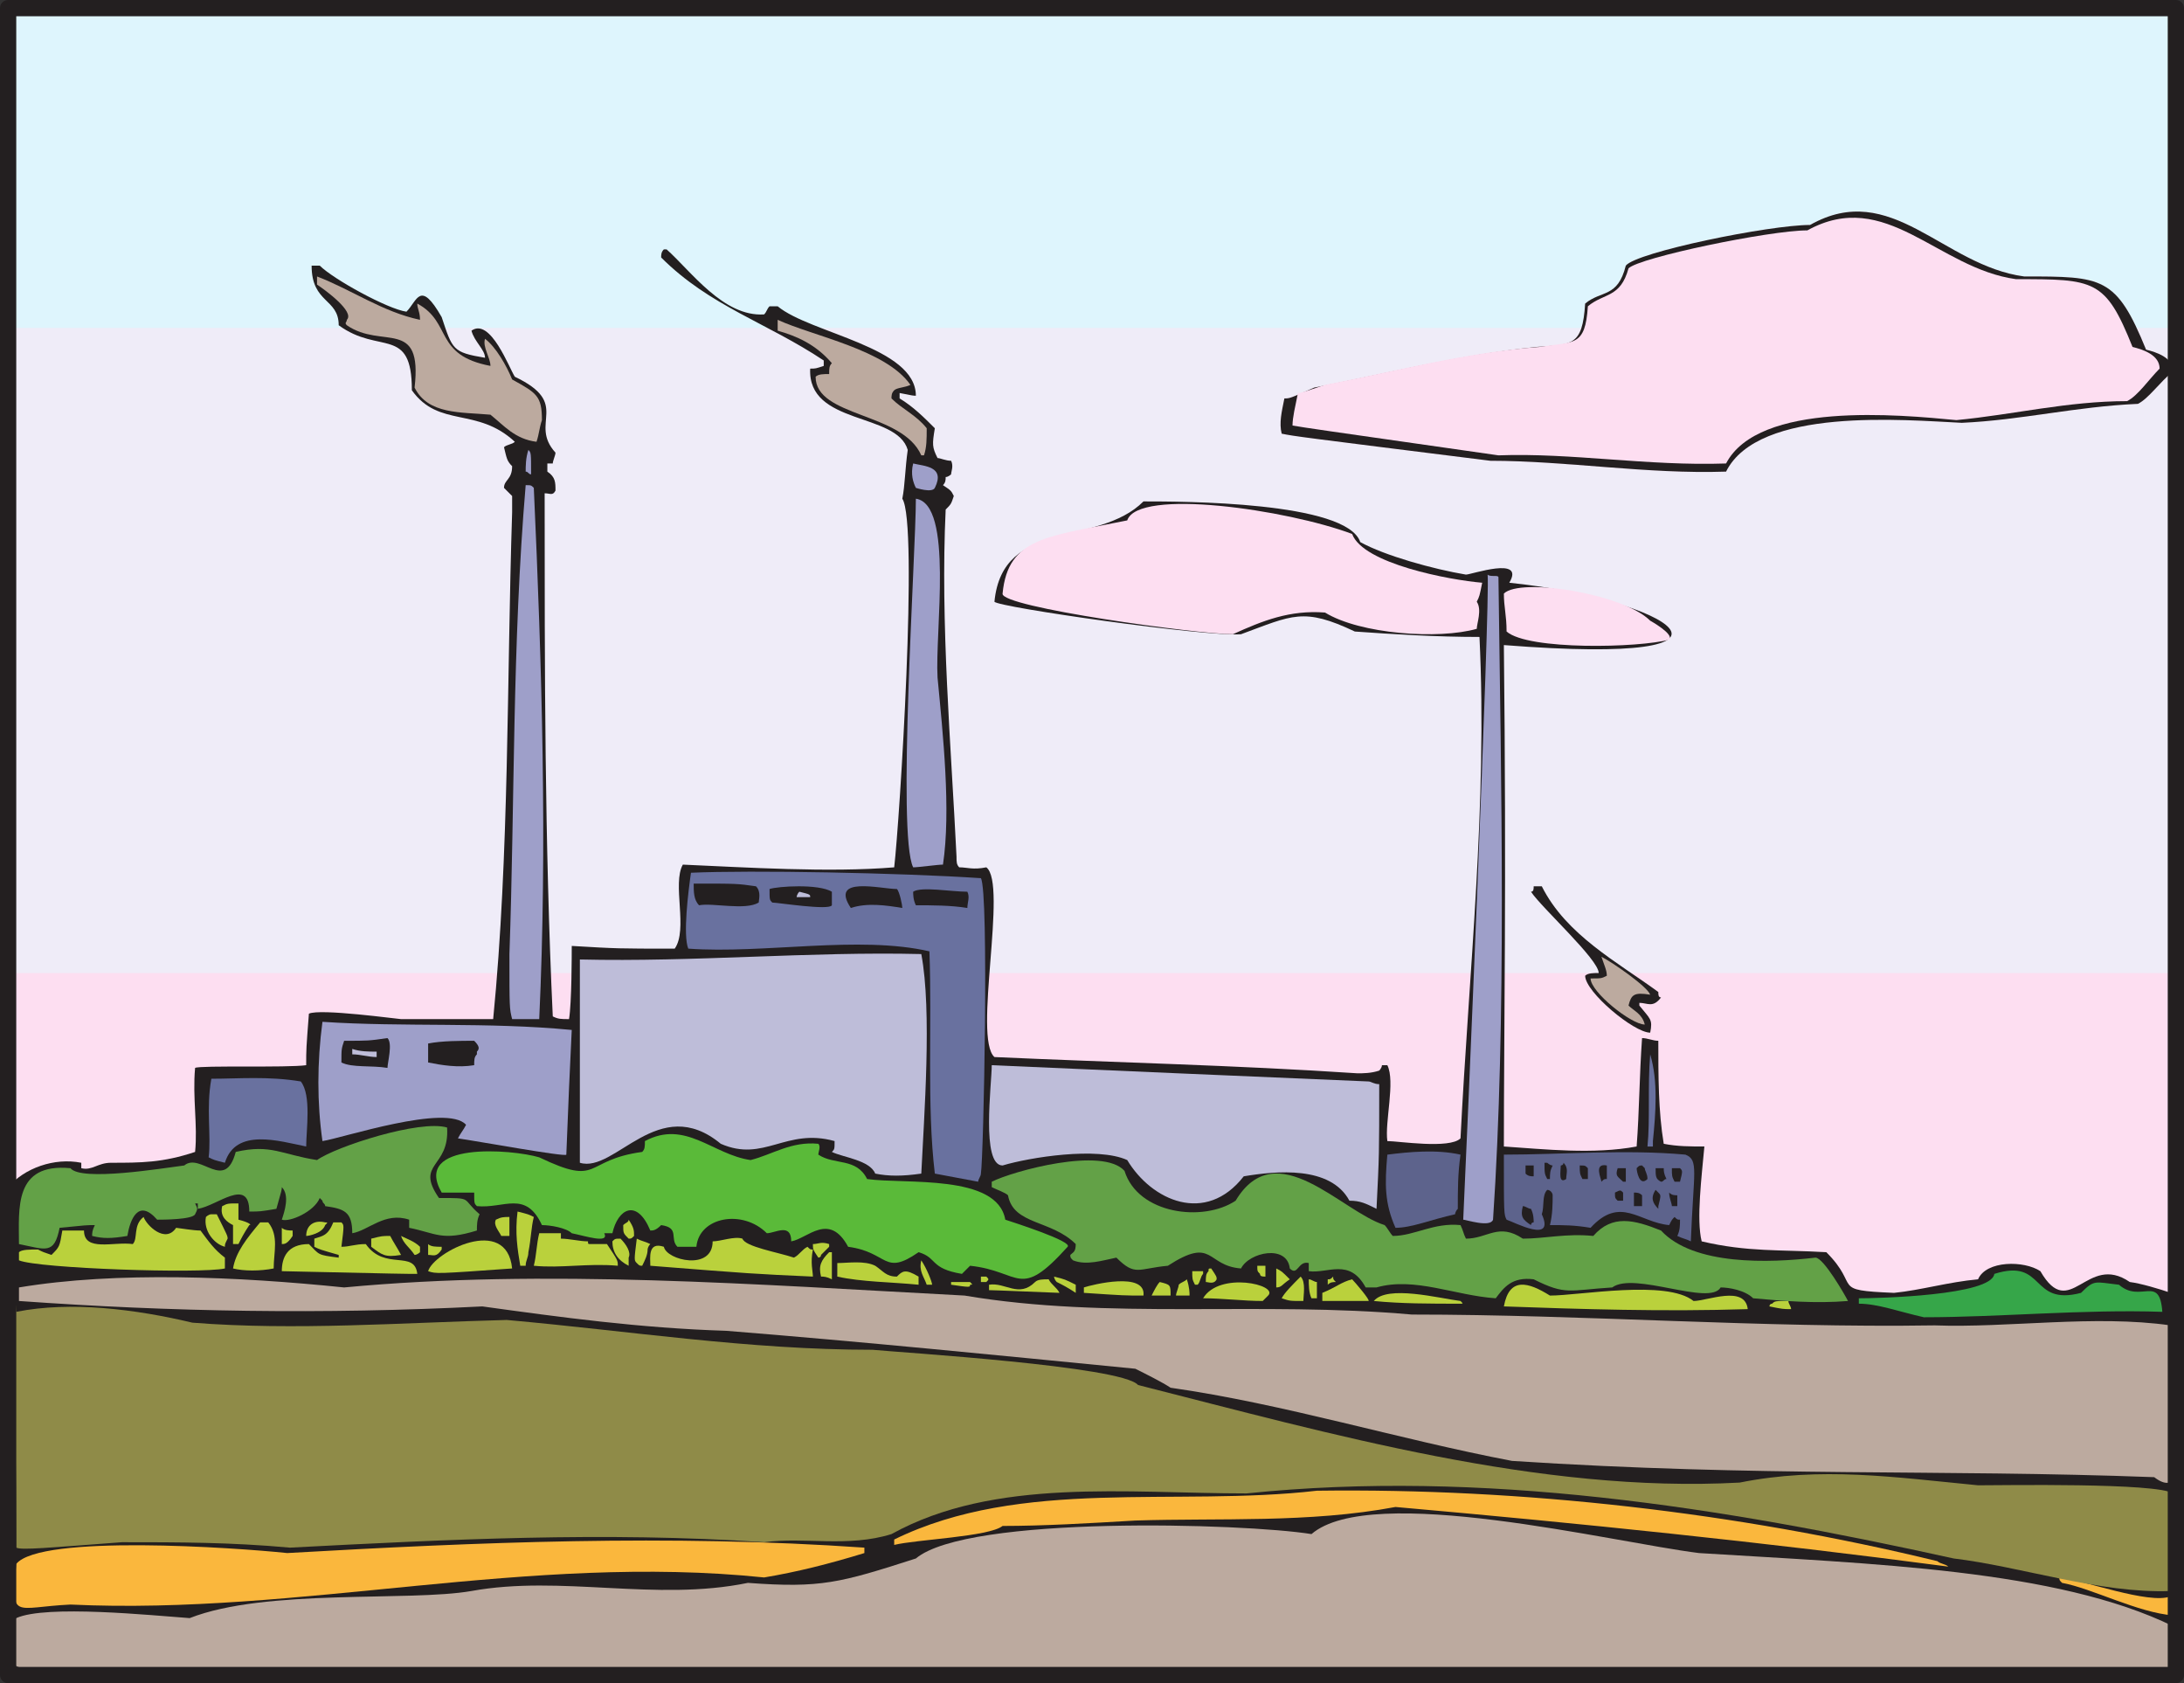 <svg xmlns="http://www.w3.org/2000/svg" width="604.5" height="465.75"><rect width="100%" height="100%" fill="#333333" stroke="none"/><path fill="#def5fd" fill-rule="evenodd" d="M3.75.75H601.5V375H3.75V.75"/><path fill="#def5fd" fill-rule="evenodd" d="M3.75 30.75H601.5V375H3.75V30.75"/><path fill="#def5fd" fill-rule="evenodd" d="M3.75 60.75H601.5V375H3.75V60.75"/><path fill="#efecf8" fill-rule="evenodd" d="M3.75 90.75H601.5V375H3.75V90.75"/><path fill="#efecf8" fill-rule="evenodd" d="M3.75 120.75H601.5V375H3.75V120.75"/><path fill="#efecf8" fill-rule="evenodd" d="M3.75 150H601.5v225H3.75V150"/><path fill="#efecf8" fill-rule="evenodd" d="M3.75 180H601.5v195H3.75V180"/><path fill="#efecf8" fill-rule="evenodd" d="M3.75 210H601.5v165H3.75V210"/><path fill="#efecf8" fill-rule="evenodd" d="M3.75 239.25H601.5V375H3.75V239.25"/><path fill="#fddef1" fill-rule="evenodd" d="M3.75 269.25H601.5V375H3.75V269.25"/><path fill="#fddef1" fill-rule="evenodd" d="M3.75 299.25H601.5V375H3.75v-75.75"/><path fill="#fddef1" fill-rule="evenodd" d="M3.75 329.25H601.5V375H3.75v-45.75"/><path fill="#231f20" fill-rule="evenodd" d="M602.25 462s1.5-1.5-2.25 1.5c-1.5-.75-4.5 1.5-5.25.75-194.25-3-390.75-3-585-1.5-3 .75-6-3-8.25-2.25-1.5-2.25-.75-14.25 0-18.75.75-37.5.75-75.75.75-113.25 4.5-5.25 12.75-8.25 20.25-6.75v1.5c3 .75 4.5-1.5 8.25-1.5 8.25 0 14.25 0 23.25-3 .75-7.5-.75-15 0-23.25 1.5-.75 25.5 0 30.75-.75 0-4.5 0-4.5.75-14.25 3-1.5 24.75 1.5 25.5 1.5h25.5c4.5-45.75 3.75-93.75 5.25-140.25v-4.5L139.5 135c0-2.25 2.25-2.25 2.25-6-1.5-1.5-1.5-2.25-2.25-5.25.75-.75 2.25-.75 3-1.5-10.5-9.75-21-3.75-28.5-14.25 0-18-9-9.75-20.25-18 0-7.5-7.5-6-7.5-16.5h2.25c3.75 3.75 18.75 12 24 12.75 3-3 3.75-9 9.75 1.5 3 9 3 9.75 12 11.25 0-2.25-3-4.5-3.75-7.5 5.25-3.75 10.5 10.5 12 12.75 15.75 7.5 3.75 12.75 11.25 21 0 .75-.75 2.25-.75 3h-1.5v2.25c2.25 1.5 2.25 3 2.25 5.25-.75 1.5-1.5.75-3 .75 0 48.75 0 96.75 2.25 144.75 1.5.75 2.25.75 4.5.75.75-4.5.75-18 .75-20.25 12.75.75 12.75.75 28.5.75 3.75-5.25-.75-18 2.25-23.25 17.25.75 40.5 2.25 58.5.75 1.5-12.75 6.75-95.25 2.25-102 .75-3.75.75-8.25 1.5-13.5-3-10.5-27.75-6.75-27-22.5 1.5 0 1.5 0 3.75-.75v-1.5c-15.75-10.5-31.5-15-45-28.5 0-.75 0-1.5.75-2.25h.75c6.75 6 15.75 18.75 27 18 .75-.75.75-1.5 1.5-2.25h2.25c9 7.5 38.25 11.25 38.25 24.75-.75 0-.75 0-4.5-.75v1.5c3.75 2.25 6.75 5.25 9.75 8.25-.75 4.5-.75 5.25.75 8.25.75 0 2.25.75 3.75.75.75 1.5 0 3 0 3.75 0 0-.75.75-1.5.75 0 .75 0 1.5-.75 2.25 2.25 1.5 2.25 1.5 3 3-.75 2.25-.75 2.25-2.25 3.75-1.5 31.5 1.5 65.25 3 96 0 1.5 0 2.25.75 3 2.25 0 3.75.75 7.5 0 6 4.5-3.75 47.25 2.25 52.5 33 1.5 66.75 2.25 100.5 4.5 1.5 0 3.75 0 6-.75 0 0 .75-.75.75-1.5h1.5c2.25 4.5-.75 15.75 0 21 3 0 17.25 2.25 20.25-.75 2.25-45 7.5-93 5.25-138.75-12 0-24-.75-34.5-1.5-14.25-6.75-17.25-4.5-31.5.75-9.75.75-67.5-7.5-68.25-9 2.25-23.25 28.5-15 41.25-27.75 10.5 0 56.25 0 60 11.25 6.75 3.75 20.25 7.5 29.25 9 1.5 0 16.5-5.25 12 2.25 43.5 4.5 75 23.25-1.5 17.25.75 66.75 0 107.25 0 138.75 11.25.75 24.75 2.25 36.75 0 .75-9.75.75-19.5 1.5-30 1.5 0 3 .75 4.5.75 0 9.75 0 19.5 1.5 28.5 3.75.75 7.5.75 11.25.75-.75 8.25-2.25 20.25-.75 26.25 12.75 3 21.75 2.25 34.5 3 9.75 9.75.75 10.5 18.75 11.25 7.5-.75 15-3 23.25-3.75 2.25-5.25 12.75-5.25 17.25-2.25 8.25 14.25 12.75-5.25 24.75 3 6 .75 20.25 6 12 3.75-.75 36 1.5 67.5.75 103.5"/><path fill="#bcaa9f" fill-rule="evenodd" d="M601.5 461.25c-2.25 2.25-16.5.75-18.75.75-152.25-.75-303.75 1.5-454.5 2.25-94.5-1.5-120.75 0-124.5-3.75 0 0 0-12.75.75-12.75 8.25-3.75 37.5-.75 48 0 21-8.25 60.75-4.5 78-7.5 24.75-4.5 51 3 76.5-2.25 20.25 1.5 25.5 0 46.5-6.75 14.25-12 90.75-9.75 109.5-6.75 16.5-14.25 83.25 2.25 107.25 5.25 48 3 99 4.5 131.25 20.25 1.5 1.5 0 9.75 0 11.25"/><path fill="#fab73d" fill-rule="evenodd" d="M601.5 447c-9.75-.75-22.5-7.5-30.75-9-.75-.75-.75-.75-.75-1.5 6.75.75 24.75 7.5 30.75 5.25.75 1.5.75 1.5.75 5.25"/><path fill="#8f8b48" fill-rule="evenodd" d="M600.75 440.25c-19.5.75-41.25-6.75-60-9-64.5-14.25-130.5-24.75-195.75-18-33 0-69.75-4.5-98.25 11.25-12 3.75-24 .75-35.25 2.25-44.25-3-87.75-.75-131.25 1.5-16.5-1.5-30.75-1.5-46.5-1.5C13.5 428.25 6 429 4.5 428.25 4.5 382.5 3 354 3 343.5c0-.75 1.5 19.5 1.5 19.5 15-3 33-.75 48.75 3 28.5 2.25 57.75 0 87-.75 33.75 3 66.75 8.25 101.25 8.25 7.5.75 69 4.5 73.5 9.75 53.25 13.5 111 30 166.5 27 22.5-4.5 42.75-1.5 66 .75 6.75 0 49.5-.75 54 2.25 0 6.75-.75 20.25-.75 27"/><path fill="#bcaa9f" fill-rule="evenodd" d="M596.25 408.75c-60-2.25-108.75 0-177.75-4.5-31.5-6-63-15.75-94.5-20.25-2.25-1.5-6.75-3.75-9.75-5.25C276 375 238.5 371.25 201 368.25c-24-.75-45.75-3.75-67.5-6.75-44.25 2.25-86.25 1.5-128.25-1.5v-3.75c27-4.5 60.75-3 90 0C150.75 351 210 355.5 267 358.5c39.75 6.75 81.75 1.5 123.75 5.25 48 0 96.75 3.75 144.75 3 20.25.75 44.25-3 65.25 0 0 13.5 8.25 51.75-4.5 42"/><path fill="#36a649" fill-rule="evenodd" d="M598.5 363c-21.75-.75-45 1.5-66 1.5-6.75-1.5-12.75-3.75-18-3.75v-1.5c5.25 0 36.75-.75 37.5-6.75 14.25-4.5 9.75 9 24 5.25 3.75-3.75 3.75-3 10.5-2.25 6 5.25 11.25-3 12 7.5"/><path fill="#fddef1" fill-rule="evenodd" d="M601.5 102.75c-3.75 3-6.75 7.5-9.75 9-17.25.75-32.25 4.5-48.75 5.25-15.75-.75-56.25-4.5-65.25 13.5-21.75.75-44.25-3-65.25-3-54-6.75-54-6.75-57.75-7.5-.75-3 0-6 .75-9.75 1.5 0 1.5 0 8.25-3 19.5-3.75 39.75-9 61.5-11.25 9.75-.75 12.75 0 13.5-12 4.5-3.75 9-1.5 11.25-10.5 3-3.75 39.75-11.25 51-11.25 22.5-12.75 36.75 11.25 59.25 14.25 21.75 0 25.5 0 33.75 20.25 3 .75 7.5 2.25 7.5 6"/><path fill="#231f20" fill-rule="evenodd" d="M601.5 102.75c-3.75 3-6.75 7.5-9.75 9-17.25.75-32.25 4.5-48.75 5.25-15.75-.75-56.25-4.5-65.25 13.5-21.75.75-44.25-3-65.25-3-54-6.75-54-6.75-57.75-7.5-.75-3 0-6 .75-9.75 1.5 0 1.5 0 8.25-3 19.5-3.75 39.75-9 61.5-11.25 9.75-.75 12.75 0 13.5-12 4.5-3.75 9-1.5 11.25-10.5 3-3.75 39.75-11.25 51-11.25 22.5-12.75 36.75 11.25 59.25 14.25 21.75 0 25.5 0 33.75 20.25 3 .75 7.5 2.25 7.5 6"/><path fill="#fddef1" fill-rule="evenodd" d="M597.75 102c-3 3-6 7.5-9 9-16.5 0-31.5 3.75-47.25 5.25-15.75-1.5-54.75-5.25-63.75 12-21.75.75-42.75-3-63-2.25-52.5-7.5-52.5-7.5-57-8.25 0-2.25.75-5.25 1.5-9 .75 0 .75 0 7.5-2.25 19.5-3.75 39-9 59.25-10.5 9.75-1.5 12.75 0 13.5-11.25 4.5-3.75 9-2.25 11.25-10.5 3-3 39-10.5 49.5-10.5 21.75-12 36 10.5 57.75 13.5 21.75 0 24.75 0 32.25 18.75 3 .75 7.5 2.25 7.5 6"/><path fill="#fab73d" fill-rule="evenodd" d="M539.25 433.5c-51-6.75-102-12-153-16.5-24 4.5-48.75 3-72 3.75-12.75.75-25.5 1.5-36.75 1.5-3.75 3-24 3.75-30 5.25V426c35.25-17.25 78-9 117-13.5 57-.75 116.25 6 171.75 19.5.75.75 2.25.75 3 1.5"/><path fill="#63a147" fill-rule="evenodd" d="M511.5 360c-9 .75-18 0-26.25-.75-2.25-2.25-6.75-3-9-3-3 5.25-24-4.5-30 0-12 .75-12.75 2.25-21.75-2.25-6-.75-8.25 2.25-10.5 5.25-11.25-.75-22.5-6-33-3h-3c-4.5-8.25-10.5-3.75-15.75-4.5v-2.25c-3-.75-3 3.75-5.25 1.5-.75-6.75-11.25-4.5-13.5 0-9.75-.75-7.5-9-20.25-.75-8.25.75-9 3-14.25-2.25-3.75.75-8.25 2.25-12 .75-.75-.75-.75-.75-.75-1.5.75-.75 1.5-.75 1.5-3C291 337.5 280.5 339 279 330.75c-.75-.75-3-1.5-4.5-2.25V327c6-3 30.75-9.75 36.75-3C315 336 333 338.25 342 332.25c11.25-18.75 29.25 3 41.25 6.75.75.75 1.5 2.25 2.25 3 6 0 11.25-3.75 18.75-3 .75 1.5.75 2.25 1.5 3.75 6 0 9-4.5 15.75 0 6 0 12-1.5 19.5-.75 5.25-6 11.25-4.5 18.75-1.5 9 9.75 30 9 42.75 7.5 2.25 0 8.25 10.5 9 12"/><path fill="#bad13c" fill-rule="evenodd" d="M495.75 362.25c-2.25 0-2.25 0-6-.75 0 0 0-.75.75-.75.75-.75.75-.75 4.5-.75 0 .75.75 1.5.75 2.25m-12 0c-23.25.75-46.5 0-67.5-.75 1.5-8.25 6.75-6.75 12.75-3 8.25 0 32.25-4.5 39.75 1.5 3.75 0 14.25-4.5 15 2.25"/><path fill="#5d638c" fill-rule="evenodd" d="M468 343.5c-1.5-.75-2.25-.75-3.75-1.5.75-1.5.75-3 .75-4.5-.75 0-.75 0-1.5-.75-.75.75-.75.75-1.5 2.25-8.25-.75-13.5-8.25-21.75.75-4.5-.75-7.5-.75-11.25-.75.75-3 .75-6 .75-8.25 0-.75-.75-1.5-1.5-1.5-1.5 1.5-.75 4.5-1.5 6.75 3.75 8.25-7.5 2.25-9.75 1.5-.75-1.5-.75-1.5-.75-18 15.75 0 33.75-1.5 50.25 0 3.75 1.5 2.25 4.5 1.5 24"/><path fill="#231f20" fill-rule="evenodd" d="M465 327h-1.5c-.75-1.5-.75-1.5-.75-3.75H465c.75.75.75.75 0 3.75m-.75 6.75h-1.5c0-.75-.75-2.25-.75-3.75.75.75 1.5.75 2.25.75v3m-3-7.5c-.75 0-.75.75-1.5.75-1.5-.75-1.5-1.5-1.5-3.75h2.25c0 .75 0 1.5.75 3m-2.25 7.5v.75c-1.5-1.5-2.25-3-.75-5.25l.75.75c.75.75.75.75 0 3.75"/><path fill="#69719f" fill-rule="evenodd" d="M457.5 315.75v1.5H456c.75-7.5 0-16.5.75-25.5 2.25 7.5 1.5 16.5.75 24"/><path fill="#231f20" fill-rule="evenodd" d="M456 326.25c-2.25 2.25-3-2.25-3-3 .75-.75.75-.75 1.5-.75l.75.75c0 .75.75 1.5.75 3m-1.5 7.5h-2.25V330c.75 0 1.5 0 2.25.75v3m5.25-57.75c-2.25 3-3.75 1.5-6 1.5v.75c3 3.75 3.75 3.75 3 7.5-4.5 0-18-11.25-18-15.75.75-.75 2.25-.75 3.75-.75 0-3.75-15.75-18-18.75-22.5.75 0 .75-.75.75-1.5h2.25c6.75 13.5 21 21 32.25 29.25 0 .75 0 1.5.75 1.5"/><path fill="#bcaa9f" fill-rule="evenodd" d="M456.75 275.25c-4.5-.75-5.25 0-6 3 1.5 1.5 3.75 2.25 4.5 5.25-3.75 0-15-9-15-12.75 3 0 3 0 4.5-.75 0-1.5-.75-3-1.5-5.25 3 1.5 12.75 8.25 13.5 10.5"/><path fill="#231f20" fill-rule="evenodd" d="M450 327h-.75c-1.5-1.5-2.25-1.5-1.5-3.75H450V327m-.75 5.25h-1.5c-.75-.75-.75-.75-.75-2.25 1.5-.75 1.5-.75 2.25 0v2.25"/><path fill="#fddef1" fill-rule="evenodd" d="M462 177c-8.25 2.25-39 3-45-2.25 0-4.5-.75-6.75-.75-10.5 4.5-4.5 33 0 40.5 7.5 0 0 6.75 3.75 5.25 5.25"/><path fill="#231f20" fill-rule="evenodd" d="M444.75 326.25c-.75 0-.75 0-1.5.75 0-.75-2.25-5.25 1.5-4.5v3.75m-5.25 0H438c-.75-1.5-.75-1.5-.75-3.75 1.5 0 1.5 0 2.25.75v3m-6 0c-2.25 1.5-1.5-2.25-1.5-3.75 0 0 .75 0 .75-.75 1.5 1.5.75 3 .75 4.5m-4.5 0h-.75c-.75-1.5-.75-1.5-.75-4.5h.75s.75.75 1.5.75c-.75 1.5-.75 2.25-.75 3.75m-4.5 12c-.75 0-.75.75-.75.75-2.25-1.5-3-2.25-2.25-5.25.75 0 1.5.75 2.25.75.75 1.5.75 3 .75 3.75m0-12.75c-.75 0-1.5 0-2.25-.75v-2.25h2.25v3"/><path fill="#9e9fc9" fill-rule="evenodd" d="M413.25 337.5c-.75 2.25-7.5 0-8.25 0 .75-15 7.5-171.75 6.75-178.5.75.75 3 0 3 .75.75 57 2.25 122.25-1.5 177.75"/><path fill="#bad13c" fill-rule="evenodd" d="M404.25 360.75c-8.25 0-16.5 0-24-.75 3.75-4.5 18-.75 24 0 .75.75.75.75 0 .75"/><path fill="#5d638c" fill-rule="evenodd" d="M403.5 334.5c-.75.75-.75 1.5-.75 1.5-6.75 1.5-12 3.75-16.5 3.75-3-6.75-3-12-2.25-20.25 6-.75 13.5-1.5 20.25 0-.75 5.25-.75 9.75-.75 15"/><path fill="#fddef1" fill-rule="evenodd" d="M408.75 174c-10.5 3-32.25 1.5-42-4.5-9.75-.75-17.25 2.25-25.5 6-9.75 0-64.5-7.5-63.75-11.25C279 148.5 290.25 148.5 312 144c3-9 44.25-3 62.25 3.75 3 8.25 27 12.75 36 13.5-.75 3.75-.75 3.75-1.5 5.25 1.5 2.25 0 6 0 7.5"/><path fill="#bad13c" fill-rule="evenodd" d="M378.75 360H366v-2.25c3.75-1.5 5.25-3 8.25-3.75.75.75 5.25 6 4.5 6"/><path fill="#bebdd9" fill-rule="evenodd" d="M381 334.5c-3-1.5-4.5-2.25-7.5-2.25-5.25-9.75-20.25-8.25-29.25-6.75-10.5 13.5-25.5 6.75-32.25-4.5-8.25-3.75-27-.75-34.5 1.5-6 0-3-22.5-3-27.75 33.75 1.5 69 3 104.25 4.5.75 0 1.5.75 3 .75 0 19.5 0 19.5-.75 34.5"/><path fill="#bad13c" fill-rule="evenodd" d="M369.75 354.75c-.75 0-1.5 0-2.25.75V354c.75 0 .75 0 1.5-.75 0 .75 0 .75.75 1.5m-5.25 4.5H363c-.75-1.5-.75-3.75-.75-5.25.75 0 1.5.75 2.25.75v4.5m-3.75.75c-3.75 0-3.75 0-6-.75.75-1.5 3-3.75 5.25-6 1.5 1.5.75 5.25.75 6.75m-3.75-6c-2.25 1.5-2.25 2.25-3.75 2.25V351c1.5.75 1.5.75 3.75 3m-6 4.5-1.5 1.5c-5.25 0-11.25-.75-16.5-.75 4.5-7.5 21-3.75 18-.75m-.75-6.75v1.5c-.75 0-1.5 0-1.5-.75-.75-.75-.75-.75-.75-2.25h2.25v1.5m-13.5 2.25c-.75 1.5-2.25.75-3 .75 0-1.5 0-2.25.75-3 0-.75 0-.75.75-.75 1.5 2.25 1.5 2.25 1.5 3m-3.75-1.5c-.75.75-.75 2.25-1.5 3h-.75c-.75-1.5-.75-1.5-.75-3.75h3v.75m-3.75 6h-3.75c0-.75.75-2.25.75-3 .75-.75 1.5-.75 2.25-1.5.75 2.25.75 3.75.75 4.5m-5.25 0h-5.25c.75-1.5 1.5-3 2.25-3.75 3 .75 3 .75 3 3.75m-7.5 0c-5.25 0-5.25 0-16.5-.75v-1.5c2.25-.75 17.25-4.5 16.5 2.25m-18.75-.75c-2.25-1.5-3.75-2.25-5.25-3-.75-.75-.75-1.5-.75-1.5 3 .75 3 .75 6 2.25v2.25"/><path fill="#5aba39" fill-rule="evenodd" d="M295.5 345c-13.5 15-12.75 6.75-27 5.25l-2.25 2.25c-9-1.5-6.75-4.5-12-6-9.75 6.75-8.25 0-19.5-1.5-5.25-9.75-11.25-2.25-15.75-1.5 0-5.25-4.5-2.25-6.75-2.25-6.75-6.75-18.75-4.5-19.5 3.75h-5.25c-2.25-2.25.75-5.25-4.5-6-1.5 1.5-2.25 1.5-3 1.5-3.75-9-9-6-10.5.75h-2.25c1.5 3-5.25.75-9 0-1.5-1.5-6-2.25-8.25-2.25-4.5-9.75-10.5-4.5-18-5.25-.75-.75-.75-.75-.75-3.75h-9c-8.25-14.25 19.5-12 27-9.75 17.25 8.25 12 .75 28.5-1.5.75-.75.75-1.5.75-3 11.25-6 18.75 3.75 29.25 5.25 6-1.5 11.25-5.25 18.75-4.5.75.75 0 2.25 0 3 4.5 3 10.5.75 13.5 6.75 10.5 1.5 36-1.5 38.25 11.25 2.25.75 18.75 6 17.25 7.5"/><path fill="#bad13c" fill-rule="evenodd" d="M293.25 357.75c-18.75-.75-18.75-.75-19.5-.75v-1.5c4.5-.75 8.25 3.75 12.75-.75.75-.75 2.25-.75 3.75-.75.75 1.5 2.25 2.25 3 3.75m-20.25-3h-1.5v-1.5h1.5c.75.75.75.75 0 1.5m-4.5.75c0 .75 0 .75-5.25 0v-.75h5.25c.75.75.75.75 0 .75"/><path fill="#69719f" fill-rule="evenodd" d="M271.5 324.75c0 .75-.75 1.5-.75 2.25-3.75-.75-8.25-1.5-12-2.25-2.25-18.75-.75-41.25-1.5-61.5-19.5-4.5-45.75.75-66.75-.75-1.5-3.75 0-15.75.75-21 16.5-.75 57.75 0 80.25 1.5 2.25 3.75.75 77.25 0 81.75"/><path fill="#231f20" fill-rule="evenodd" d="M267.75 251.25c-4.5-.75-9.75-.75-14.25-.75-.75-1.5-.75-3-.75-3.75 2.25-1.5 10.5 0 15 0 .75 1.5 0 3 0 4.5"/><path fill="#bad13c" fill-rule="evenodd" d="M258 355.5h-1.5c-.75-2.25-2.25-3.75-1.5-6.75 1.5 2.25 3 6 3 6.75m-3.75 0c-7.5-.75-15.75-.75-22.5-2.25v-3.75c3 0 7.5-.75 10.5.75 2.25 1.5 3 3 6 3 1.5-1.5 2.25-2.25 6 0v2.25"/><path fill="#bebdd9" fill-rule="evenodd" d="M255 324.75c-5.25.75-9 .75-12.75 0-1.5-3.75-9-4.5-12-6 .75-.75.75-.75.75-3-13.5-3.75-19.5 6-31.5.75-17.25-14.25-29.25 8.25-39 5.25V265.5c31.5.75 63.75-2.25 94.5-1.5 3 15.75.75 45 0 60.75"/><path fill="#9e9fc9" fill-rule="evenodd" d="M261 239.25c-1.5 0-6.75.75-8.25.75-4.5-9 .75-87 .75-102 10.5 1.5 5.25 36.75 6 49.5 1.5 15.75 3.75 36.75 1.5 51.75"/><path fill="#fab73d" fill-rule="evenodd" d="M239.25 429.75c-9.75 3-18.75 5.25-27.75 6.75-65.25-6.75-128.25 10.5-192 7.5-15.75.75-16.5 4.5-15-11.25 6.75-8.25 60.75-4.5 75-3 52.5-3 105.75-5.25 159.75-1.5v1.5"/><path fill="#231f20" fill-rule="evenodd" d="M249.75 251.25c-4.5-.75-9.75-1.5-14.25 0-6-9 8.25-5.25 12.75-5.25.75.75 1.5 4.5 1.5 5.25"/><path fill="#9e9fc9" fill-rule="evenodd" d="M258.75 135c-.75 1.5-5.25 0-5.25 0-.75-1.5-1.5-3.75-.75-6.75 3 .75 9 .75 6 6.75"/><path fill="#bcaa9f" fill-rule="evenodd" d="M255.75 126H255c-5.25-12-29.25-10.5-29.25-21.75.75-.75 2.25-.75 3.75-.75 0-1.5 0-2.25.75-3-4.5-5.25-9.75-7.5-15-9v-3c9.75 4.5 30 8.25 36.75 18-1.5.75-3.75.75-4.5 1.5s-.75 1.5-.75 2.25c3 3 6.75 4.5 9.75 8.25 0 3 0 5.25-.75 7.5"/><path fill="#bad13c" fill-rule="evenodd" d="M230.25 354c-1.5-.75-2.25-.75-3-.75-.75-3 0-4.5 2.25-6.75h.75v7.5m-.75-9-2.25 2.25c0 .75-.75.75-.75.75-1.5-2.25-1.5-2.25-1.5-3.75 1.5 0 2.25-.75 4.5 0v.75m-4.5 8.25c-16.5-.75-16.5-.75-45-3 0-2.25-.75-6.75 3.75-5.25.75 3.75 13.5 6.75 13.5-1.5 2.25 0 6-1.5 8.25-.75.75 2.25 9.75 3.75 14.25 5.25 1.5-.75 2.25-2.25 3.75-3 .75.75.75.75 1.5.75-.75 3.75 0 6 0 7.5"/><path fill="#231f20" fill-rule="evenodd" d="M230.25 250.5c-.75 1.5-15-.75-16.5-.75C213 249 213 249 213 246c2.25-.75 13.5-1.5 17.25.75v3.75"/><path fill="#bebdd9" fill-rule="evenodd" d="M224.25 248.25h-3.75s0-.75.75-1.5c3 .75 3 .75 3 1.5"/><path fill="#231f20" fill-rule="evenodd" d="M210 249.75c-3.75 2.25-12.75 0-16.5.75-1.5-1.5-1.5-3.75-1.5-6 12 0 12 0 17.25.75 1.5 1.5.75 3.75.75 4.5"/><path fill="#bad13c" fill-rule="evenodd" d="M179.25 345.75c0 1.5-.75 3-1.5 4.5-.75 0-.75 0-1.5-.75s-.75-.75 0-6.75c1.5.75 2.25.75 3.75 1.5-.75.75-.75 1.5-.75 1.5M175.5 342c-.75.75-.75.75-1.5.75-1.5-1.5-1.5-1.5-1.5-3.75.75-.75 1.5-.75 1.5-1.5 1.5 2.25 1.5 3 1.5 4.5m-1.5 6v2.25c-3-1.5-4.5-3.75-4.5-6.75.75-.75.75-.75 2.25-.75 1.5 1.5 3 3.75 2.25 5.25m-3 2.25c-8.25-.75-15.75.75-23.25 0 .75-3 .75-6 1.5-9h6v1.5c2.25 0 5.25.75 7.5.75 0 .75 0 .75.75.75h4.5c3 4.5 3 4.5 3 6"/><path fill="#9e9fc9" fill-rule="evenodd" d="M156.75 319.5c0 .75-24.75-3.75-30-4.5.75-1.5 1.5-2.25 2.25-3.75-5.25-6-34.5 3.75-39.75 4.5-1.5-10.5-1.5-21.75 0-33 22.5 1.5 45.75 0 69 2.25-.75 15.75-.75 15.75-1.5 34.5"/><path fill="#bad13c" fill-rule="evenodd" d="M146.25 346.5c0 1.5-.75 2.25-.75 3.75H144c-.75-4.5-1.5-9-.75-15 3 .75 3 .75 4.5 1.5-.75 3-.75 6-1.5 9.75"/><path fill="#9e9fc9" fill-rule="evenodd" d="M149.25 282h-7.5c-.75-3-.75-3-.75-18 1.5-42 .75-85.5 4.5-129.75 1.5 0 1.5 0 2.25.75 2.25 49.5 3.75 99 1.5 147"/><path fill="#bad13c" fill-rule="evenodd" d="M141.75 351c-21 1.5-21 1.5-23.25.75 1.5-5.25 21.75-15.75 23.25-.75m-.75-9h-2.25c-.75-1.5-2.25-3-1.5-4.5 1.5-.75 2.25-.75 3.75-.75V342"/><path fill="#63a147" fill-rule="evenodd" d="M132 340.5c-9.75 3-11.25.75-18.75-.75v-2.25c-6.75-2.25-11.25 3-15.75 3.75 0-6-2.25-6.75-7.5-7.5 0-.75-.75-.75-.75-1.5l-.75-.75c-1.5 3.75-8.25 6.75-10.5 6 .75-2.25 2.25-6.75 0-9 0 .75 0 .75-1.5 6-4.5.75-4.5.75-7.5.75 0-9.75-9-1.5-14.25-.75V333H54c.75 1.5.75 1.5 0 3s-9 1.5-10.5 1.5c-5.25-6-7.5 0-8.25 4.5-4.5.75-6.75.75-9.75 0 0-.75 0-1.5.75-3-2.25 0-2.25 0-9.75.75-1.5 7.5-3.75 6-11.25 4.5 0-9.75-1.5-22.5 14.25-21 3 3.75 25.5 0 31.5-.75 4.5-3.75 11.25 7.5 14.25-3.75C75 316.5 78 319.5 87.75 321c5.25-3.75 28.5-11.25 36-9 .75 11.25-9 9.75-2.25 19.5 9.75 0 6 0 11.25 4.5-.75 1.5-.75 3-.75 4.5"/><path fill="#bcaa9f" fill-rule="evenodd" d="M150 116.25c-.75 2.25-.75 3.75-1.5 6-6-.75-9-4.5-12.75-7.5-8.25-.75-17.25 0-21-7.5 2.25-19.5-9-10.5-18.75-17.25-.75-.75 0-.75 0-1.5 2.25-2.25-6-8.25-8.25-9.75V76.5c9.75 3.75 18 9.75 28.5 12 0-2.25-.75-3-.75-4.5 9.75 5.25 4.5 14.25 20.25 17.25 0-2.25-2.25-5.25-1.5-7.5 3 2.25 6 7.5 7.5 11.25 6.75 3.75 8.25 4.5 8.25 11.25"/><path fill="#231f20" fill-rule="evenodd" d="M132 291v.75c-.75.75-.75 1.5-.75 3-4.5.75-9 0-12.75-.75v-5.25c3.75-.75 9-.75 12.75-.75 1.5 1.5 1.5 2.25.75 3"/><path fill="#9e9fc9" fill-rule="evenodd" d="M147 131.25c-.75 0-.75-.75-1.5-.75 0-1.5 0-3.75.75-6 .75.75.75.75.75 6.75"/><path fill="#bad13c" fill-rule="evenodd" d="M122.25 345.75c-1.5 2.25-2.25 1.5-3.75 1.5v-3c.75.75 2.25.75 3.75.75v.75m-6 .75s-.75.75-1.5.75c-1.5-2.25-3-3-3.75-5.25 1.5.75 3.75 1.5 5.25 3v1.5m-.75 6c-3.75 0-3.75 0-37.5-.75 0-3.75 1.5-7.5 7.5-7.5 3 3 2.25 3 8.25 3.75v-.75c-5.25-1.5-5.25-1.5-6.75-2.25v-2.25c2.25-.75 3.75-.75 5.25-4.5h2.25c.75.75.75.75 0 6.75 2.25 0 3.75-.75 6.75-.75 5.25 7.5 13.5 1.5 14.25 8.25"/><path fill="#bad13c" fill-rule="evenodd" d="M111 347.25c-4.5.75-5.25 0-8.25-2.25v-2.25c3-.75 3-.75 5.25-.75.75 1.5 2.25 3.75 3 5.25"/><path fill="#231f20" fill-rule="evenodd" d="M107.25 295.5c-4.5-.75-9.75 0-12.75-1.5 0-3.75 0-3.75.75-6 6.75 0 6.75 0 12-.75 1.5 1.5 0 6.75 0 8.25"/><path fill="#bebdd9" fill-rule="evenodd" d="M104.25 292.5c-2.25 0-4.5-.75-6.75-.75v-1.5c2.25.75 4.5.75 6.75.75v1.5"/><path fill="#bad13c" fill-rule="evenodd" d="M90 339c-.75 2.25-4.5 3-5.25 3 0-3 2.25-4.5 5.25-3.75.75 0 .75 0 0 .75"/><path fill="#69719f" fill-rule="evenodd" d="M84.75 317.25c-7.5-1.5-19.5-5.25-22.5 4.5-3-.75-3-.75-4.5-1.5.75-6-.75-13.5.75-21.75 7.5 0 15.75-.75 24.75.75 3 3.75 1.5 13.5 1.5 18"/><path fill="#bad13c" fill-rule="evenodd" d="M81 342c-1.5 2.25-2.25 2.25-3 2.25v-4.5c.75.75 2.25.75 3 .75v1.5m-5.25 9c-3.75.75-8.25.75-11.25 0 .75-4.5 3.75-8.25 7.5-12.75h2.25c3 3.75 1.5 8.25 1.5 12.75M69 339c-1.5 2.25-2.25 3.75-3 5.25h-1.5V339c-1.5-.75-3.75-2.25-3-5.25C63 333 63 333 66 333v4.5c3 .75 3.75 1.5 3 1.5m-6.75 12c-6.75 1.5-51.75 0-57-2.25v-2.25c.75-.75 3-.75 5.25-.75 1.5.75 1.5.75 3.75 1.5 2.25-2.25 2.25-2.25 3-6.75h6c0 6 8.25 3 13.5 3.75 1.5-1.5 0-5.25 3-7.5.75 2.25 6 7.5 9 3 5.25.75 6 .75 6.75.75 2.25 3 3.75 5.25 6.75 7.5v3m.75-8.25c-.75 1.5-.75 1.5-.75 2.25-3-.75-6-4.5-5.25-8.25 0 0 .75-.75 1.5-.75H60c3 6 3 6 3 6.75"/><path fill="none" stroke="#231f20" stroke-linecap="round" stroke-linejoin="round" stroke-miterlimit="10" stroke-width="4.5" d="M2.25 2.25h600V463.5h-600zm0 0"/></svg>
